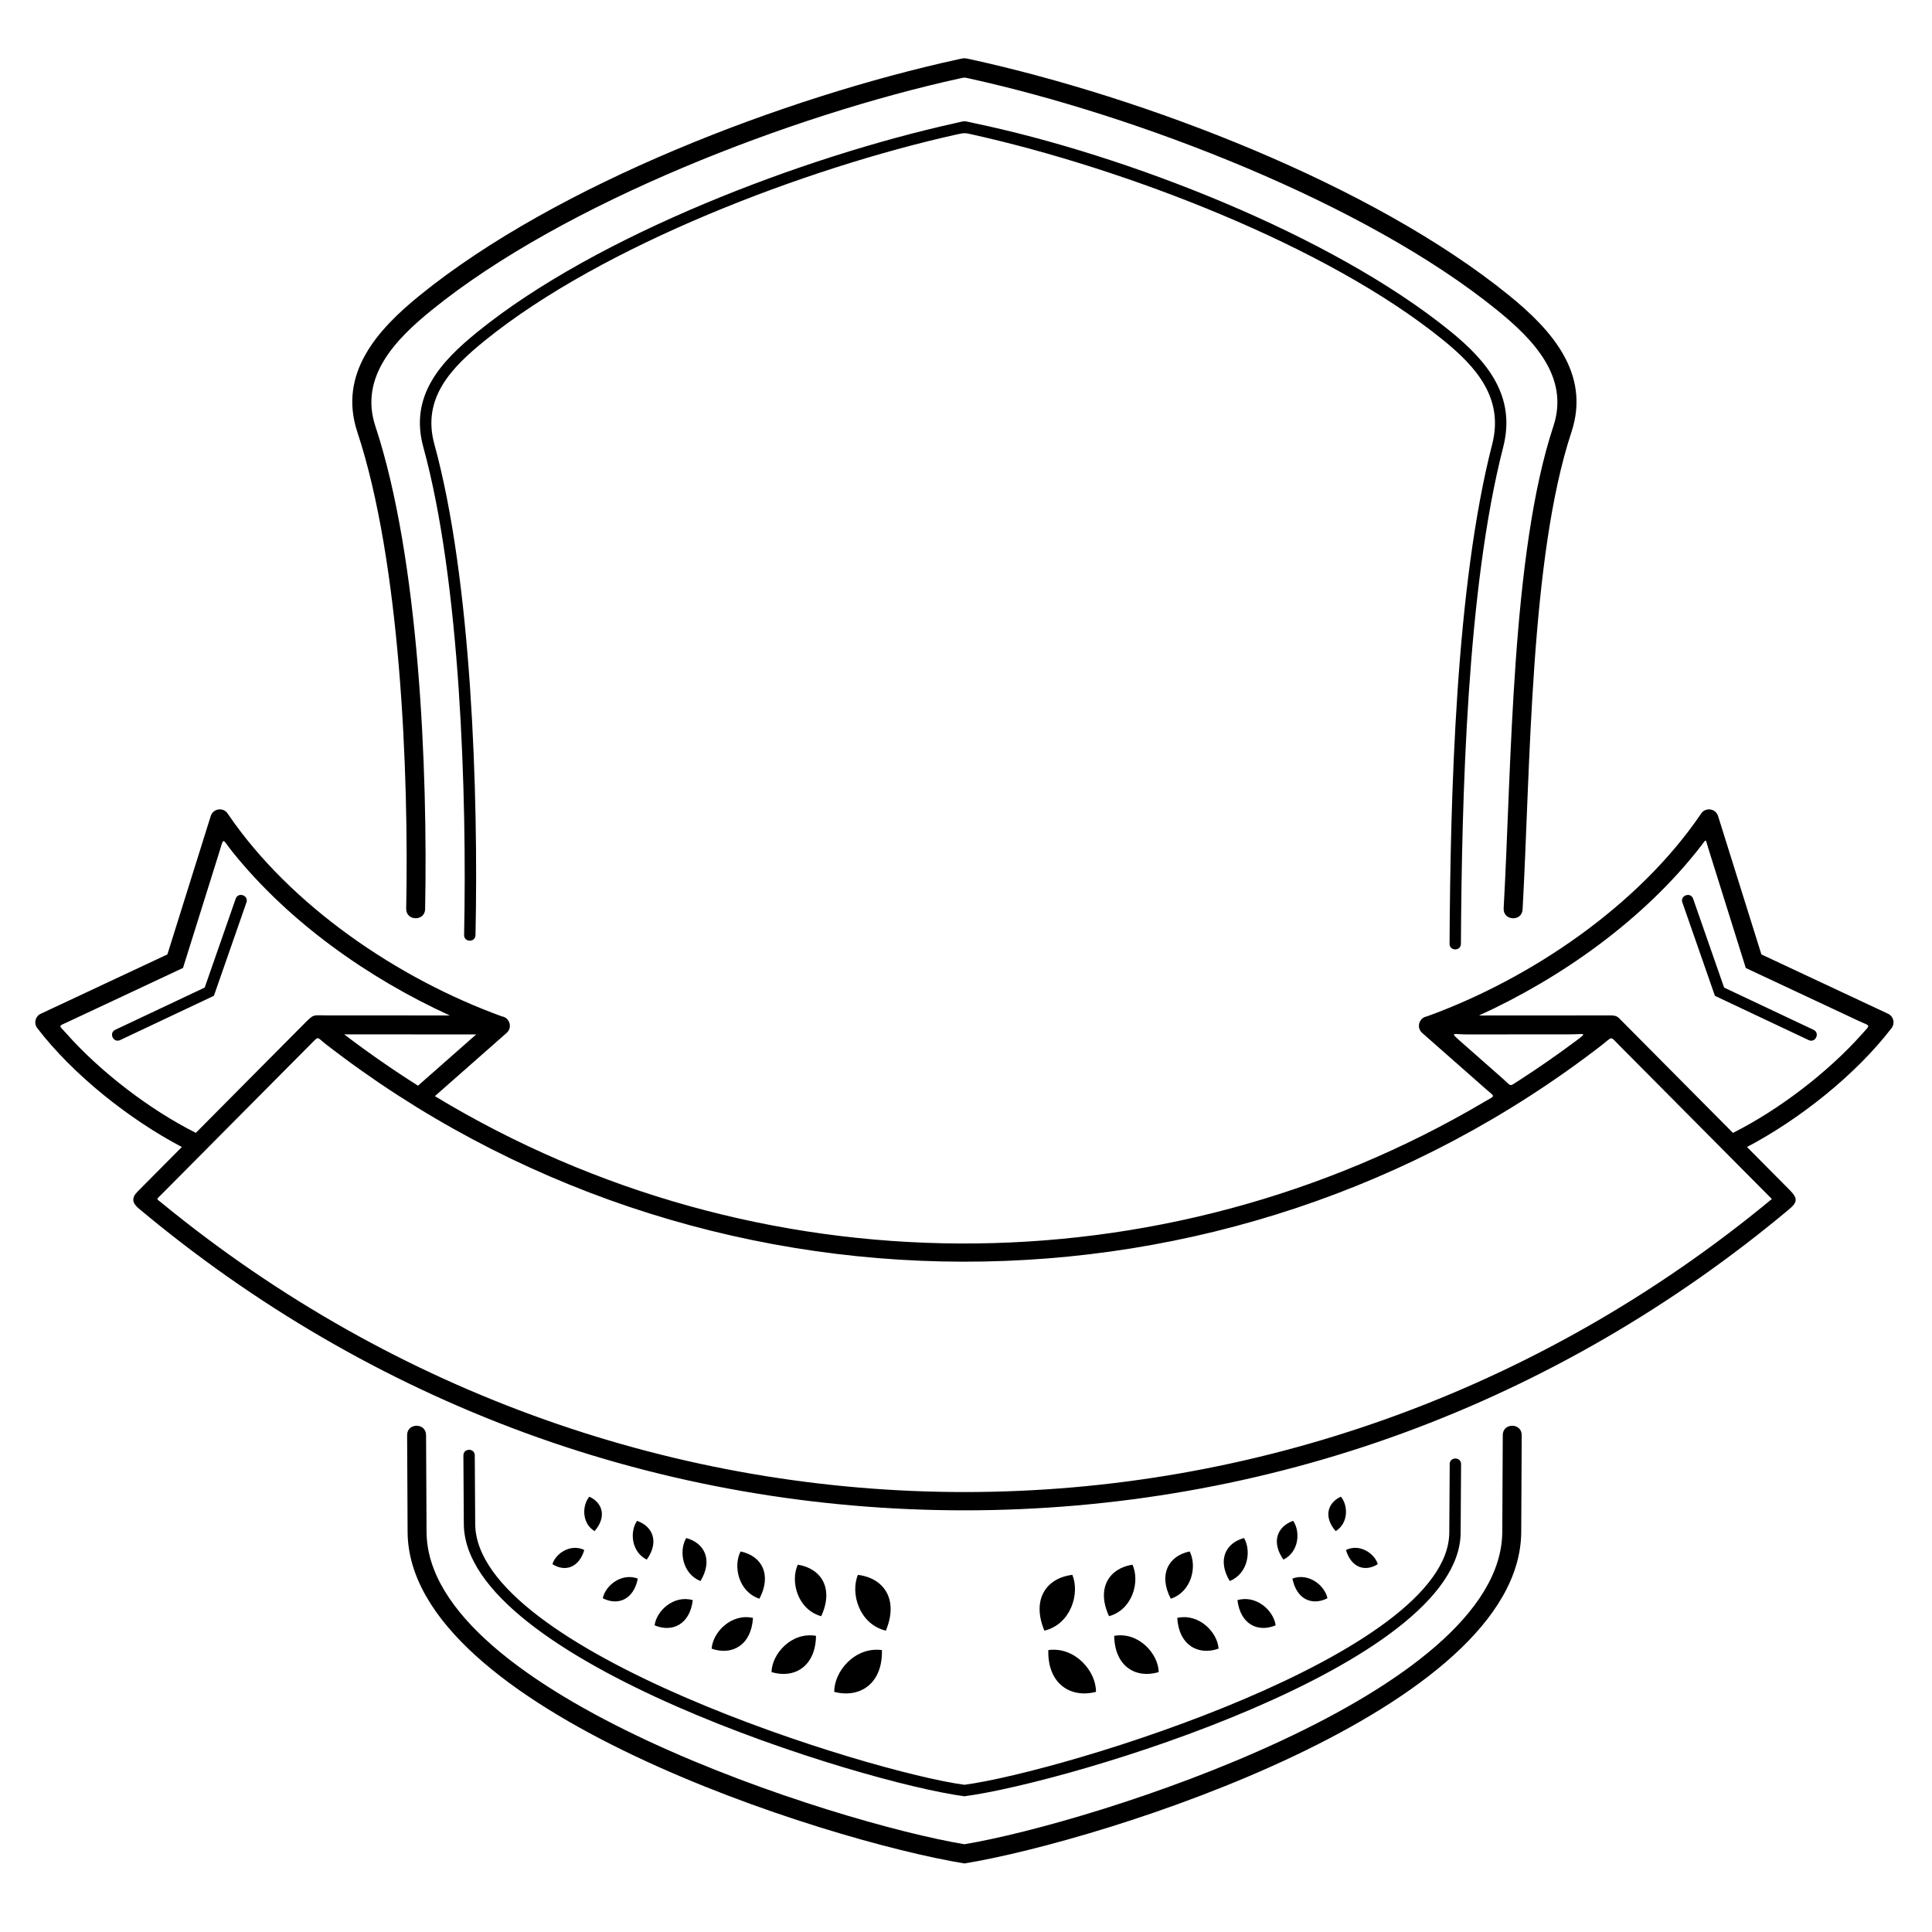 <?xml version="1.0" encoding="UTF-8"?>
<!-- Uploaded to: ICON Repo, www.svgrepo.com, Generator: ICON Repo Mixer Tools -->
<svg fill="#000000" width="800px" height="800px" version="1.1" viewBox="144 144 512 512" xmlns="http://www.w3.org/2000/svg">
 <path d="m230.44 413.09 32.754 0.016c-21.613-9.875-42.738-24.812-57.656-43.438-2.789-3.481-2.117-4.012-3.473 0.312l-9.566 30.539-30.625 14.352c-2.535 1.188-2.332 0.715-0.352 2.949 9.121 10.289 22.137 20.242 34.375 26.398l28.594-28.793c2.762-2.781 2.328-2.34 5.945-2.34zm267.53 136.68c-3.246-3.754-2.188-7.481 1.371-9.137 1.953 2.289 2.055 7.031-1.371 9.137zm2.719 4.992c1.426 4.754 5.137 5.863 8.445 3.75-0.883-2.875-4.832-5.508-8.445-3.75zm-16.566 2.547c-3.285-4.644-1.664-8.773 2.578-10.27 1.969 2.828 1.562 8.246-2.578 10.27zm2.383 5.027c1.098 5.582 5.273 7.258 9.281 5.215-0.688-3.379-4.965-6.82-9.281-5.215zm-16.613 0.656c-3.32-5.531-1.141-10.066 3.785-11.398 1.988 3.367 1.066 9.461-3.785 11.398zm2.043 5.059c0.766 6.406 5.414 8.652 10.117 6.68-0.492-3.879-5.098-8.129-10.117-6.68zm-17.66-0.375c-3.359-6.418-0.613-11.359 4.996-12.527 2.008 3.902 0.574 10.676-4.996 12.527zm1.707 5.09c0.438 7.231 5.551 10.043 10.953 8.145-0.297-4.379-5.231-9.438-10.953-8.145zm-18.074-0.457c-3.398-7.305-0.09-12.652 6.203-13.656 2.027 4.441 0.078 11.891-6.203 13.656zm1.371 5.207c0.109 8.055 5.688 11.438 11.793 9.609-0.102-4.883-5.367-10.75-11.793-9.609zm-18.504-1.379c-3.434-8.191 0.438-13.945 7.41-14.785 2.047 4.981-0.414 13.105-7.41 14.785zm1.035 5.152c-0.219 8.883 5.824 12.832 12.629 11.074 0.094-5.383-5.5-12.059-12.629-11.074zm-120.25-31.516c3.246-3.754 2.188-7.481-1.371-9.137-1.953 2.289-2.055 7.031 1.371 9.137zm-2.719 4.992c-1.426 4.754-5.137 5.863-8.445 3.75 0.883-2.875 4.832-5.508 8.445-3.75zm16.566 2.547c3.285-4.644 1.664-8.773-2.578-10.27-1.969 2.828-1.562 8.246 2.578 10.27zm-2.383 5.027c-1.098 5.582-5.273 7.258-9.281 5.215 0.688-3.379 4.965-6.82 9.281-5.215zm16.613 0.656c3.32-5.531 1.141-10.066-3.785-11.398-1.988 3.367-1.066 9.461 3.785 11.398zm-2.043 5.059c-0.766 6.406-5.414 8.652-10.117 6.68 0.492-3.879 5.098-8.129 10.117-6.68zm17.66-0.375c3.359-6.418 0.613-11.359-4.996-12.527-2.008 3.902-0.574 10.676 4.996 12.527zm-1.707 5.09c-0.438 7.231-5.551 10.043-10.953 8.145 0.297-4.379 5.231-9.438 10.953-8.145zm18.074-0.457c3.398-7.305 0.09-12.652-6.203-13.656-2.027 4.441-0.078 11.891 6.203 13.656zm-1.371 5.207c-0.109 8.055-5.688 11.438-11.793 9.609 0.102-4.883 5.367-10.75 11.793-9.609zm18.504-1.379c3.434-8.191-0.438-13.945-7.41-14.785-2.047 4.981 0.414 13.105 7.41 14.785zm-1.035 5.152c0.219 8.883-5.824 12.832-12.629 11.074-0.094-5.383 5.5-12.059 12.629-11.074zm-110.91-51.586c-0.008-1.98 3.004-1.992 3.012-0.012l0.113 18.164c0.207 33.555 104.55 65.766 129.64 69.129 26.207-3.508 128.3-34.625 128.5-66.828l0.113-18.164c0.008-1.98 3.019-1.969 3.012 0.012l-0.113 18.164c-0.215 35.207-103.66 66.184-131.51 69.859-27.004-3.559-132.43-35.992-132.66-72.156l-0.113-18.164zm3.191-137.87c-0.039 1.98-3.051 1.922-3.012-0.059 0.789-37.156-1.02-93.676-10.801-129.27-3.731-13.578 4.562-22.605 14.301-30.512 31.621-25.672 86.414-46.438 126.58-55.344 3.094-0.688 1.984-0.664 5.133-0.004 40.047 8.367 94.574 29.496 126.16 55.148 9.789 7.945 17.465 17.223 14.004 30.688-9.613 37.422-10.973 92.746-11.207 131.64-0.008 1.98-3.019 1.969-3.012-0.012 0.234-39.215 1.605-94.637 11.301-132.38 3.129-12.176-4.199-20.469-12.988-27.605-31.086-25.238-84.715-45.496-124.28-54.367-2.539-0.57-2.398-0.625-4.934-0.059-39.621 8.855-93.68 29.328-124.84 54.629-8.715 7.074-16.66 15.137-13.297 27.379 9.875 35.945 11.703 92.605 10.906 130.12zm-18.109 132.49c-0.012-3.301 5.004-3.32 5.019-0.02l0.129 25.656c0.215 42.949 108.68 77.16 142.54 82.781 33.859-5.621 142.32-39.832 142.54-82.781l0.129-25.656c0.012-3.301 5.031-3.281 5.019 0.02l-0.129 25.656c-0.234 47.043-110.79 81.84-147.56 87.855-36.766-6.012-147.32-40.812-147.56-87.855zm4.773-139.41c-0.066 3.301-5.082 3.203-5.019-0.098 0.723-36.422-1.551-91.863-12.945-126.32-5.133-15.523 5.316-27.113 16.496-36.188 36.355-29.516 96.891-52.578 142.87-62.617 1.625-0.355 1.531-0.324 3.156 0.031 45.965 10.059 106.41 33.102 142.73 62.59 11.18 9.074 21.629 20.664 16.496 36.188-10.984 33.219-10.875 89.41-12.945 126.51-0.18 3.301-5.199 3.023-5.019-0.277 2.102-37.648 2.004-93.996 13.184-127.8 4.348-13.152-5.535-23.129-14.883-30.719-35.113-28.508-95.59-51.66-139.9-61.414-1.328-0.293-1.242-0.305-2.566-0.012-44.316 9.742-104.83 32.906-139.96 61.426-9.348 7.59-19.23 17.566-14.883 30.719 11.586 35.035 13.918 90.965 13.184 127.99zm367.94 31.992c1.793 0.848 0.508 3.574-1.289 2.727l-24.844-11.73-8.625-24.742c-0.652-1.871 2.195-2.863 2.848-0.992l8.211 23.547 23.703 11.191zm-394.26 3.805c-2.422-1.879-1.781-2.238-3.816-0.191-13.254 13.344-26.504 26.688-39.758 40.035-1.41 1.422-1.438 0.988 0.121 2.266 62.082 50.879 137.52 76.648 213.04 76.586 75.555-0.062 151.2-25.977 213.63-77.66-13.465-13.559-26.934-27.117-40.398-40.676-2.586-2.606-1.691-2.422-4.629-0.145-99.473 76.953-239.6 76.277-338.19-0.211zm307.3 11.785-16.758-14.766c-1.613-1.418-0.805-4.043 1.262-4.375 27.434-9.941 56.016-29.277 72.582-53.617 1.086-1.863 3.918-1.59 4.574 0.516l11.488 36.676 33.422 15.66c1.535 0.609 2.09 2.531 1.07 3.863-9.531 12.426-24.465 24.227-38.316 31.516l11.312 11.391c2.363 2.379 1.961 3.352-0.305 5.242-30.172 25.203-64.551 45.383-102.01 59.129-74.559 27.363-158.22 27.363-232.78 0-37.617-13.805-72.137-34.102-102.4-59.461-1.684-1.41-2.062-2.742-0.336-4.481l11.738-11.82c-13.852-7.289-28.785-19.09-38.316-31.516-1.016-1.332-0.465-3.254 1.07-3.863l33.418-15.66 11.488-36.676c0.656-2.106 3.488-2.383 4.574-0.52 16.566 24.34 45.148 43.676 72.582 53.617 2.07 0.332 2.875 2.957 1.262 4.375l-19.02 16.762c85.328 51.664 192.69 51.965 278.12 1.512 3.066-1.812 2.934-1.16 0.27-3.508zm-6.867-12.762 11.602 10.223c2.215 1.953 1.52 2.086 3.926 0.535 5.18-3.336 10.242-6.848 15.172-10.52 3.426-2.551 2.453-1.859-1.469-1.859l-27.406 0.016c-3.336 0-4.473-0.734-1.824 1.602zm39.918-6.641c0.953 0 1.68 0.039 2.406 0.77l30.152 30.363c12.191-6.133 25.145-16.027 34.254-26.258 2.312-2.598 2.195-1.949-0.953-3.426l-29.902-14.012-9.953-31.773c-0.801-2.559-0.379-2.551-1.961-0.508-15 19.328-36.688 34.77-58.781 44.863l34.734-0.02zm-394.86 6.535c-1.793 0.848-3.082-1.883-1.289-2.727l23.703-11.191 8.211-23.547c0.652-1.871 3.5-0.879 2.848 0.992l-8.625 24.742-24.844 11.73zm78.941 12.09 15.418-13.586-34.98-0.02c6.309 4.812 12.836 9.352 19.562 13.605z"/>
</svg>